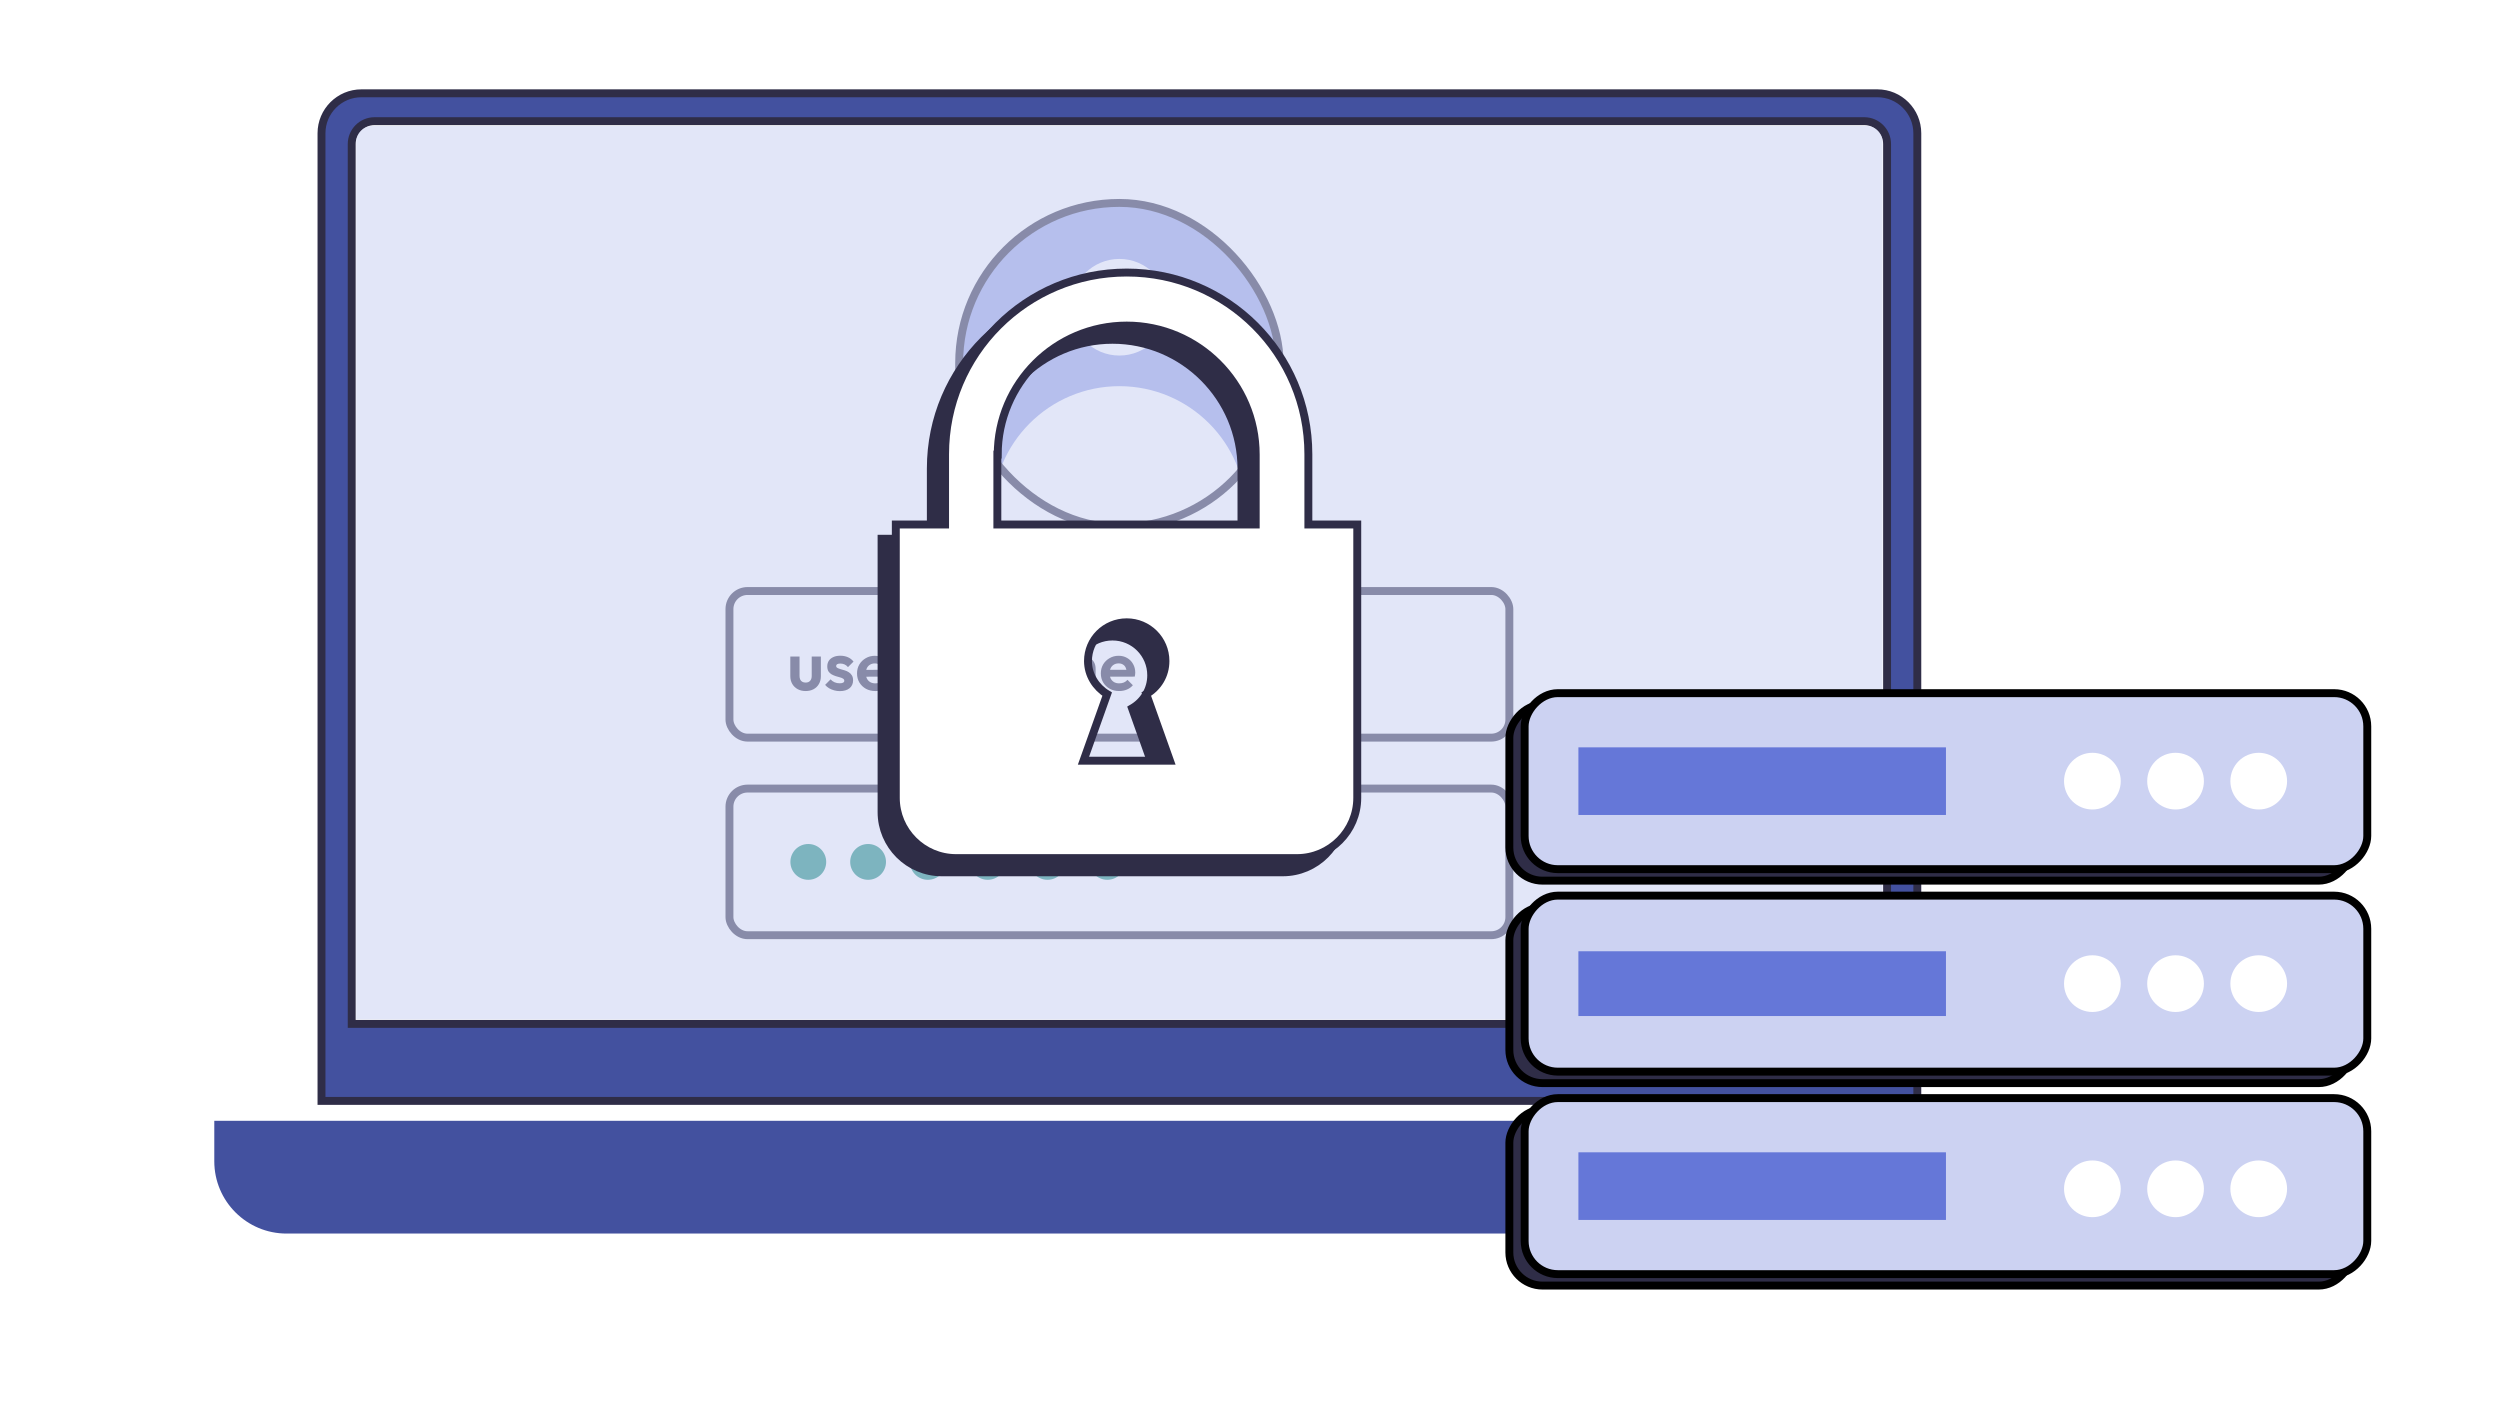 <svg width="316" height="180" viewBox="0 0 316 180" fill="none" xmlns="http://www.w3.org/2000/svg">
<path d="M40.637 16.845C40.637 14.055 42.899 11.792 45.69 11.792H237.295C240.086 11.792 242.348 14.055 242.348 16.845V139.155H40.637V16.845Z" fill="#43519F" stroke="#2F2D47"/>
<path d="M44.457 18.203C44.457 16.608 45.75 15.315 47.345 15.315H235.639C237.234 15.315 238.527 16.608 238.527 18.203V129.419H44.457V18.203Z" fill="white" stroke="#2F2D47"/>
<g filter="url(#filter0_f_4135_47828)">
<g clip-path="url(#clip0_4135_47828)">
<rect width="47.299" height="47.88" rx="22.255" transform="matrix(-1 0 0 1 165.141 22.21)" fill="#98A4E5"/>
<circle cx="141.49" cy="64.836" r="16.025" fill="white"/>
<circle cx="141.49" cy="38.835" r="6.107" fill="white"/>
</g>
<rect x="121.238" y="25.649" width="40.505" height="41.003" rx="20.253" stroke="#2F2D47"/>
<rect x="92.203" y="99.677" width="98.579" height="18.533" rx="2.285" fill="white" stroke="#2F2D47"/>
<circle cx="102.169" cy="108.945" r="2.263" fill="#168A7C"/>
<circle cx="109.727" cy="108.945" r="2.263" fill="#168A7C"/>
<circle cx="117.286" cy="108.946" r="2.263" fill="#168A7C"/>
<circle cx="124.849" cy="108.945" r="2.263" fill="#168A7C"/>
<circle cx="132.407" cy="108.945" r="2.263" fill="#168A7C"/>
<circle cx="139.966" cy="108.945" r="2.263" fill="#168A7C"/>
<rect x="92.203" y="74.704" width="98.579" height="18.533" rx="2.285" fill="white" stroke="#2F2D47"/>
<path d="M141.47 87.347C141.022 87.347 140.624 87.253 140.277 87.064C139.929 86.87 139.652 86.605 139.445 86.269C139.245 85.932 139.145 85.549 139.145 85.119C139.145 84.694 139.242 84.317 139.436 83.987C139.637 83.651 139.908 83.385 140.25 83.191C140.592 82.99 140.972 82.89 141.391 82.89C141.804 82.89 142.166 82.984 142.479 83.173C142.797 83.356 143.045 83.609 143.222 83.934C143.404 84.252 143.496 84.615 143.496 85.022C143.496 85.098 143.49 85.178 143.478 85.26C143.472 85.337 143.457 85.425 143.434 85.526L139.843 85.534V84.668L142.894 84.659L142.426 85.022C142.414 84.768 142.367 84.556 142.284 84.385C142.207 84.214 142.092 84.084 141.939 83.996C141.792 83.901 141.609 83.854 141.391 83.854C141.161 83.854 140.96 83.907 140.789 84.013C140.618 84.114 140.486 84.258 140.392 84.447C140.303 84.629 140.259 84.848 140.259 85.101C140.259 85.361 140.306 85.588 140.4 85.782C140.501 85.971 140.642 86.118 140.825 86.224C141.008 86.325 141.22 86.375 141.462 86.375C141.68 86.375 141.877 86.339 142.054 86.269C142.231 86.192 142.384 86.08 142.514 85.932L143.195 86.613C142.989 86.855 142.735 87.038 142.434 87.162C142.14 87.285 141.818 87.347 141.47 87.347Z" fill="#2F2D47"/>
<path d="M131.758 87.259V82.987H132.916V87.259H131.758ZM134.544 87.259V84.738C134.544 84.491 134.464 84.299 134.305 84.164C134.152 84.022 133.96 83.951 133.73 83.951C133.577 83.951 133.438 83.984 133.314 84.049C133.191 84.108 133.093 84.196 133.022 84.314C132.952 84.432 132.916 84.573 132.916 84.738L132.465 84.517C132.465 84.187 132.536 83.901 132.678 83.659C132.825 83.418 133.022 83.232 133.27 83.102C133.518 82.967 133.798 82.899 134.11 82.899C134.405 82.899 134.673 82.967 134.915 83.102C135.157 83.232 135.348 83.418 135.49 83.659C135.631 83.895 135.702 84.181 135.702 84.517V87.259H134.544ZM137.329 87.259V84.738C137.329 84.491 137.25 84.299 137.091 84.164C136.937 84.022 136.746 83.951 136.516 83.951C136.368 83.951 136.23 83.984 136.1 84.049C135.976 84.108 135.879 84.196 135.808 84.314C135.738 84.432 135.702 84.573 135.702 84.738L135.039 84.579C135.062 84.237 135.154 83.942 135.313 83.695C135.472 83.441 135.682 83.247 135.941 83.111C136.2 82.97 136.489 82.899 136.808 82.899C137.126 82.899 137.412 82.967 137.665 83.102C137.919 83.232 138.119 83.421 138.267 83.668C138.414 83.916 138.488 84.211 138.488 84.553V87.259H137.329Z" fill="#2F2D47"/>
<path d="M128.345 87.347C127.956 87.347 127.605 87.25 127.292 87.055C126.98 86.861 126.735 86.596 126.558 86.26C126.381 85.924 126.293 85.546 126.293 85.128C126.293 84.703 126.381 84.323 126.558 83.987C126.735 83.651 126.98 83.385 127.292 83.191C127.605 82.996 127.956 82.899 128.345 82.899C128.651 82.899 128.925 82.961 129.167 83.085C129.409 83.209 129.601 83.382 129.742 83.606C129.889 83.825 129.969 84.072 129.981 84.349V85.888C129.969 86.171 129.889 86.422 129.742 86.64C129.601 86.858 129.409 87.032 129.167 87.162C128.925 87.285 128.651 87.347 128.345 87.347ZM128.557 86.277C128.881 86.277 129.144 86.171 129.344 85.959C129.545 85.741 129.645 85.461 129.645 85.119C129.645 84.895 129.598 84.697 129.503 84.526C129.415 84.349 129.288 84.214 129.123 84.119C128.964 84.019 128.775 83.969 128.557 83.969C128.345 83.969 128.156 84.019 127.991 84.119C127.832 84.214 127.705 84.349 127.611 84.526C127.522 84.697 127.478 84.895 127.478 85.119C127.478 85.349 127.522 85.552 127.611 85.729C127.705 85.9 127.832 86.035 127.991 86.136C128.156 86.23 128.345 86.277 128.557 86.277ZM129.583 87.259V86.109L129.769 85.066L129.583 84.04V82.987H130.733V87.259H129.583Z" fill="#2F2D47"/>
<path d="M124.468 87.259V84.809C124.468 84.556 124.388 84.349 124.229 84.19C124.07 84.031 123.864 83.951 123.61 83.951C123.445 83.951 123.298 83.987 123.168 84.058C123.038 84.128 122.935 84.228 122.858 84.358C122.788 84.488 122.752 84.638 122.752 84.809L122.301 84.579C122.301 84.243 122.372 83.951 122.514 83.704C122.661 83.45 122.861 83.253 123.115 83.111C123.374 82.97 123.666 82.899 123.99 82.899C124.303 82.899 124.583 82.978 124.831 83.138C125.078 83.291 125.273 83.494 125.414 83.748C125.556 83.996 125.627 84.264 125.627 84.553V87.259H124.468ZM121.594 87.259V82.987H122.752V87.259H121.594Z" fill="#2F2D47"/>
<path d="M116.719 88.561V87.615H121.079V88.561H116.719Z" fill="#2F2D47"/>
<path d="M113.398 87.259V82.987H114.557V87.259H113.398ZM114.557 84.898L114.106 84.597C114.159 84.072 114.312 83.659 114.566 83.359C114.819 83.052 115.185 82.899 115.662 82.899C115.869 82.899 116.055 82.934 116.22 83.005C116.385 83.07 116.535 83.179 116.671 83.332L115.945 84.164C115.881 84.093 115.801 84.04 115.707 84.004C115.618 83.969 115.515 83.951 115.397 83.951C115.15 83.951 114.946 84.031 114.787 84.19C114.634 84.343 114.557 84.579 114.557 84.898Z" fill="#2F2D47"/>
<path d="M110.654 87.35C110.206 87.35 109.808 87.256 109.46 87.067C109.112 86.873 108.835 86.608 108.629 86.271C108.428 85.935 108.328 85.552 108.328 85.122C108.328 84.697 108.425 84.32 108.62 83.99C108.82 83.654 109.092 83.388 109.434 83.194C109.776 82.993 110.156 82.893 110.574 82.893C110.987 82.893 111.35 82.987 111.662 83.176C111.981 83.359 112.228 83.612 112.405 83.937C112.588 84.255 112.679 84.618 112.679 85.024C112.679 85.101 112.673 85.181 112.662 85.263C112.656 85.34 112.641 85.428 112.617 85.528L109.027 85.537V84.671L112.078 84.662L111.609 85.024C111.597 84.771 111.55 84.559 111.468 84.388C111.391 84.217 111.276 84.087 111.123 83.999C110.975 83.904 110.793 83.857 110.574 83.857C110.345 83.857 110.144 83.91 109.973 84.016C109.802 84.117 109.669 84.261 109.575 84.45C109.487 84.632 109.442 84.85 109.442 85.104C109.442 85.363 109.49 85.59 109.584 85.785C109.684 85.974 109.826 86.121 110.008 86.227C110.191 86.327 110.403 86.377 110.645 86.377C110.863 86.377 111.061 86.342 111.238 86.271C111.415 86.195 111.568 86.083 111.698 85.935L112.379 86.616C112.172 86.858 111.919 87.041 111.618 87.165C111.323 87.288 111.002 87.35 110.654 87.35Z" fill="#2F2D47"/>
<path d="M106.15 87.358C105.908 87.358 105.67 87.325 105.434 87.26C105.204 87.196 104.992 87.107 104.797 86.995C104.603 86.877 104.434 86.736 104.293 86.571L104.983 85.872C105.13 86.037 105.301 86.161 105.496 86.243C105.69 86.326 105.905 86.367 106.141 86.367C106.33 86.367 106.471 86.341 106.566 86.288C106.666 86.235 106.716 86.155 106.716 86.049C106.716 85.931 106.663 85.84 106.557 85.775C106.457 85.71 106.324 85.657 106.159 85.615C105.994 85.568 105.82 85.518 105.637 85.465C105.46 85.406 105.289 85.332 105.124 85.244C104.959 85.15 104.824 85.023 104.717 84.864C104.617 84.699 104.567 84.487 104.567 84.227C104.567 83.956 104.632 83.72 104.762 83.52C104.897 83.319 105.089 83.163 105.337 83.051C105.584 82.939 105.876 82.883 106.212 82.883C106.566 82.883 106.884 82.945 107.167 83.069C107.456 83.192 107.695 83.378 107.884 83.626L107.185 84.324C107.055 84.165 106.908 84.05 106.743 83.979C106.584 83.909 106.41 83.873 106.221 83.873C106.05 83.873 105.917 83.9 105.823 83.953C105.735 84.006 105.69 84.08 105.69 84.174C105.69 84.28 105.74 84.363 105.841 84.422C105.947 84.481 106.082 84.534 106.247 84.581C106.413 84.622 106.584 84.672 106.76 84.731C106.943 84.784 107.114 84.861 107.273 84.961C107.438 85.061 107.571 85.194 107.671 85.359C107.777 85.524 107.83 85.736 107.83 85.996C107.83 86.414 107.68 86.748 107.379 86.995C107.079 87.237 106.669 87.358 106.15 87.358Z" fill="#2F2D47"/>
<path d="M101.831 87.348C101.454 87.348 101.118 87.269 100.823 87.109C100.534 86.95 100.307 86.729 100.142 86.446C99.977 86.163 99.894 85.836 99.894 85.465V82.988H101.062V85.438C101.062 85.615 101.091 85.768 101.15 85.898C101.209 86.022 101.298 86.116 101.416 86.181C101.534 86.246 101.672 86.278 101.831 86.278C102.073 86.278 102.262 86.204 102.397 86.057C102.533 85.91 102.601 85.703 102.601 85.438V82.988H103.759V85.465C103.759 85.842 103.677 86.172 103.512 86.455C103.352 86.738 103.125 86.959 102.831 87.118C102.542 87.272 102.209 87.348 101.831 87.348Z" fill="#2F2D47"/>
</g>
<path d="M45.02 17.989C45.02 16.841 45.95 15.911 47.098 15.911H235.88C237.028 15.911 237.959 16.841 237.959 17.989V128.853H45.02V17.989Z" fill="#CCD2F2" fill-opacity="0.57"/>
<path d="M163.577 68.096V59.207C163.577 46.515 153.309 36.247 140.617 36.247C127.925 36.247 117.657 46.515 117.657 59.207V68.096H111.43V102.655C111.43 106.838 114.852 110.26 119.035 110.26H162.15C166.334 110.26 169.756 106.838 169.756 102.655V68.096H163.577ZM124.312 59.254C124.312 50.27 131.632 42.95 140.617 42.95C149.601 42.95 156.922 50.27 156.922 59.254V68.096H124.264V59.254H124.312ZM135.15 97.949L138.145 89.535C136.719 88.679 135.721 87.111 135.721 85.352C135.721 82.642 137.907 80.456 140.617 80.456C143.326 80.456 145.513 82.642 145.513 85.352C145.513 87.158 144.562 88.679 143.089 89.535L146.083 97.949H135.15Z" fill="#2F2D47" stroke="#2F2D47" stroke-miterlimit="10"/>
<path d="M165.377 66.298V57.409C165.377 44.717 155.11 34.449 142.418 34.449C129.725 34.449 119.458 44.717 119.458 57.409V66.298H113.23V100.857C113.23 105.04 116.653 108.463 120.836 108.463H163.951C168.134 108.463 171.557 105.04 171.557 100.857V66.298H165.377ZM126.113 57.457C126.113 48.472 133.433 41.152 142.418 41.152C151.402 41.152 158.722 48.472 158.722 57.457V66.298H126.065V57.457H126.113ZM136.951 96.151L139.946 87.737C138.52 86.881 137.521 85.313 137.521 83.554C137.521 80.844 139.708 78.658 142.418 78.658C145.127 78.658 147.314 80.844 147.314 83.554C147.314 85.36 146.363 86.881 144.889 87.737L147.884 96.151H136.951Z" fill="white" stroke="#2F2D47" stroke-miterlimit="10"/>
<path d="M27.086 141.667H255.9V146.783C255.9 151.831 251.808 155.923 246.76 155.923H36.226C31.178 155.923 27.086 151.831 27.086 146.783V141.667Z" fill="#43519F"/>
<rect width="106.507" height="22.248" rx="4.192" transform="matrix(-1 0 0 1 297.289 89.067)" fill="#2F2D47" stroke="black"/>
<circle cx="3.584" cy="3.584" r="3.584" transform="matrix(-1 0 0 1 287.152 96.606)" fill="#2F2D47" stroke="black"/>
<circle cx="3.584" cy="3.584" r="3.584" transform="matrix(-1 0 0 1 276.641 96.606)" fill="#2F2D47" stroke="black"/>
<circle cx="3.584" cy="3.584" r="3.584" transform="matrix(-1 0 0 1 266.129 96.606)" fill="#2F2D47" stroke="black"/>
<rect width="46.459" height="8.548" transform="matrix(-1 0 0 1 244.035 95.916)" fill="#2F2D47"/>
<rect width="106.507" height="22.248" rx="4.192" transform="matrix(-1 0 0 1 297.289 114.659)" fill="#2F2D47" stroke="black"/>
<circle cx="3.584" cy="3.584" r="3.584" transform="matrix(-1 0 0 1 287.152 122.201)" fill="#2F2D47" stroke="black"/>
<circle cx="3.584" cy="3.584" r="3.584" transform="matrix(-1 0 0 1 276.641 122.201)" fill="#2F2D47" stroke="black"/>
<circle cx="3.584" cy="3.584" r="3.584" transform="matrix(-1 0 0 1 266.129 122.201)" fill="#2F2D47" stroke="black"/>
<rect width="46.46" height="8.188" transform="matrix(-1 0 0 1 244.035 121.69)" fill="#2F2D47"/>
<rect width="106.507" height="22.248" rx="4.192" transform="matrix(-1 0 0 1 297.289 140.25)" fill="#2F2D47" stroke="black"/>
<rect width="46.459" height="8.548" transform="matrix(-1 0 0 1 244.035 147.101)" fill="#2F2D47"/>
<circle cx="3.584" cy="3.584" r="3.584" transform="matrix(-1 0 0 1 287.152 148.132)" fill="#2F2D47" stroke="black"/>
<circle cx="3.584" cy="3.584" r="3.584" transform="matrix(-1 0 0 1 276.641 148.132)" fill="#2F2D47" stroke="black"/>
<circle cx="3.584" cy="3.584" r="3.584" transform="matrix(-1 0 0 1 266.129 148.132)" fill="#2F2D47" stroke="black"/>
<rect width="106.507" height="22.248" rx="4.192" transform="matrix(-1 0 0 1 299.223 87.614)" fill="#CCD2F2" stroke="black"/>
<circle cx="3.584" cy="3.584" r="3.584" transform="matrix(-1 0 0 1 289.086 95.153)" fill="white"/>
<circle cx="3.584" cy="3.584" r="3.584" transform="matrix(-1 0 0 1 278.574 95.153)" fill="white"/>
<circle cx="3.584" cy="3.584" r="3.584" transform="matrix(-1 0 0 1 268.062 95.153)" fill="white"/>
<rect width="46.459" height="8.548" transform="matrix(-1 0 0 1 245.969 94.465)" fill="#6577D8"/>
<rect width="106.507" height="22.248" rx="4.192" transform="matrix(-1 0 0 1 299.223 113.208)" fill="#CCD2F2" stroke="black"/>
<circle cx="3.584" cy="3.584" r="3.584" transform="matrix(-1 0 0 1 289.086 120.747)" fill="white"/>
<circle cx="3.584" cy="3.584" r="3.584" transform="matrix(-1 0 0 1 278.574 120.747)" fill="white"/>
<circle cx="3.584" cy="3.584" r="3.584" transform="matrix(-1 0 0 1 268.062 120.747)" fill="white"/>
<rect width="46.46" height="8.188" transform="matrix(-1 0 0 1 245.969 120.239)" fill="#6577D8"/>
<rect width="106.507" height="22.248" rx="4.192" transform="matrix(-1 0 0 1 299.223 138.802)" fill="#CCD2F2" stroke="black"/>
<rect width="46.459" height="8.548" transform="matrix(-1 0 0 1 245.969 145.652)" fill="#6577D8"/>
<circle cx="3.584" cy="3.584" r="3.584" transform="matrix(-1 0 0 1 289.086 146.682)" fill="white"/>
<circle cx="3.584" cy="3.584" r="3.584" transform="matrix(-1 0 0 1 278.574 146.682)" fill="white"/>
<circle cx="3.584" cy="3.584" r="3.584" transform="matrix(-1 0 0 1 268.062 146.682)" fill="white"/>
<defs>
<filter id="filter0_f_4135_47828" x="90.703" y="24.149" width="101.578" height="95.561" filterUnits="userSpaceOnUse" color-interpolation-filters="sRGB">
<feFlood flood-opacity="0" result="BackgroundImageFix"/>
<feBlend mode="normal" in="SourceGraphic" in2="BackgroundImageFix" result="shape"/>
<feGaussianBlur stdDeviation="0.5" result="effect1_foregroundBlur_4135_47828"/>
</filter>
<clipPath id="clip0_4135_47828">
<rect x="121.238" y="25.649" width="40.505" height="41.003" rx="20.253" fill="white"/>
</clipPath>
</defs>
</svg>
